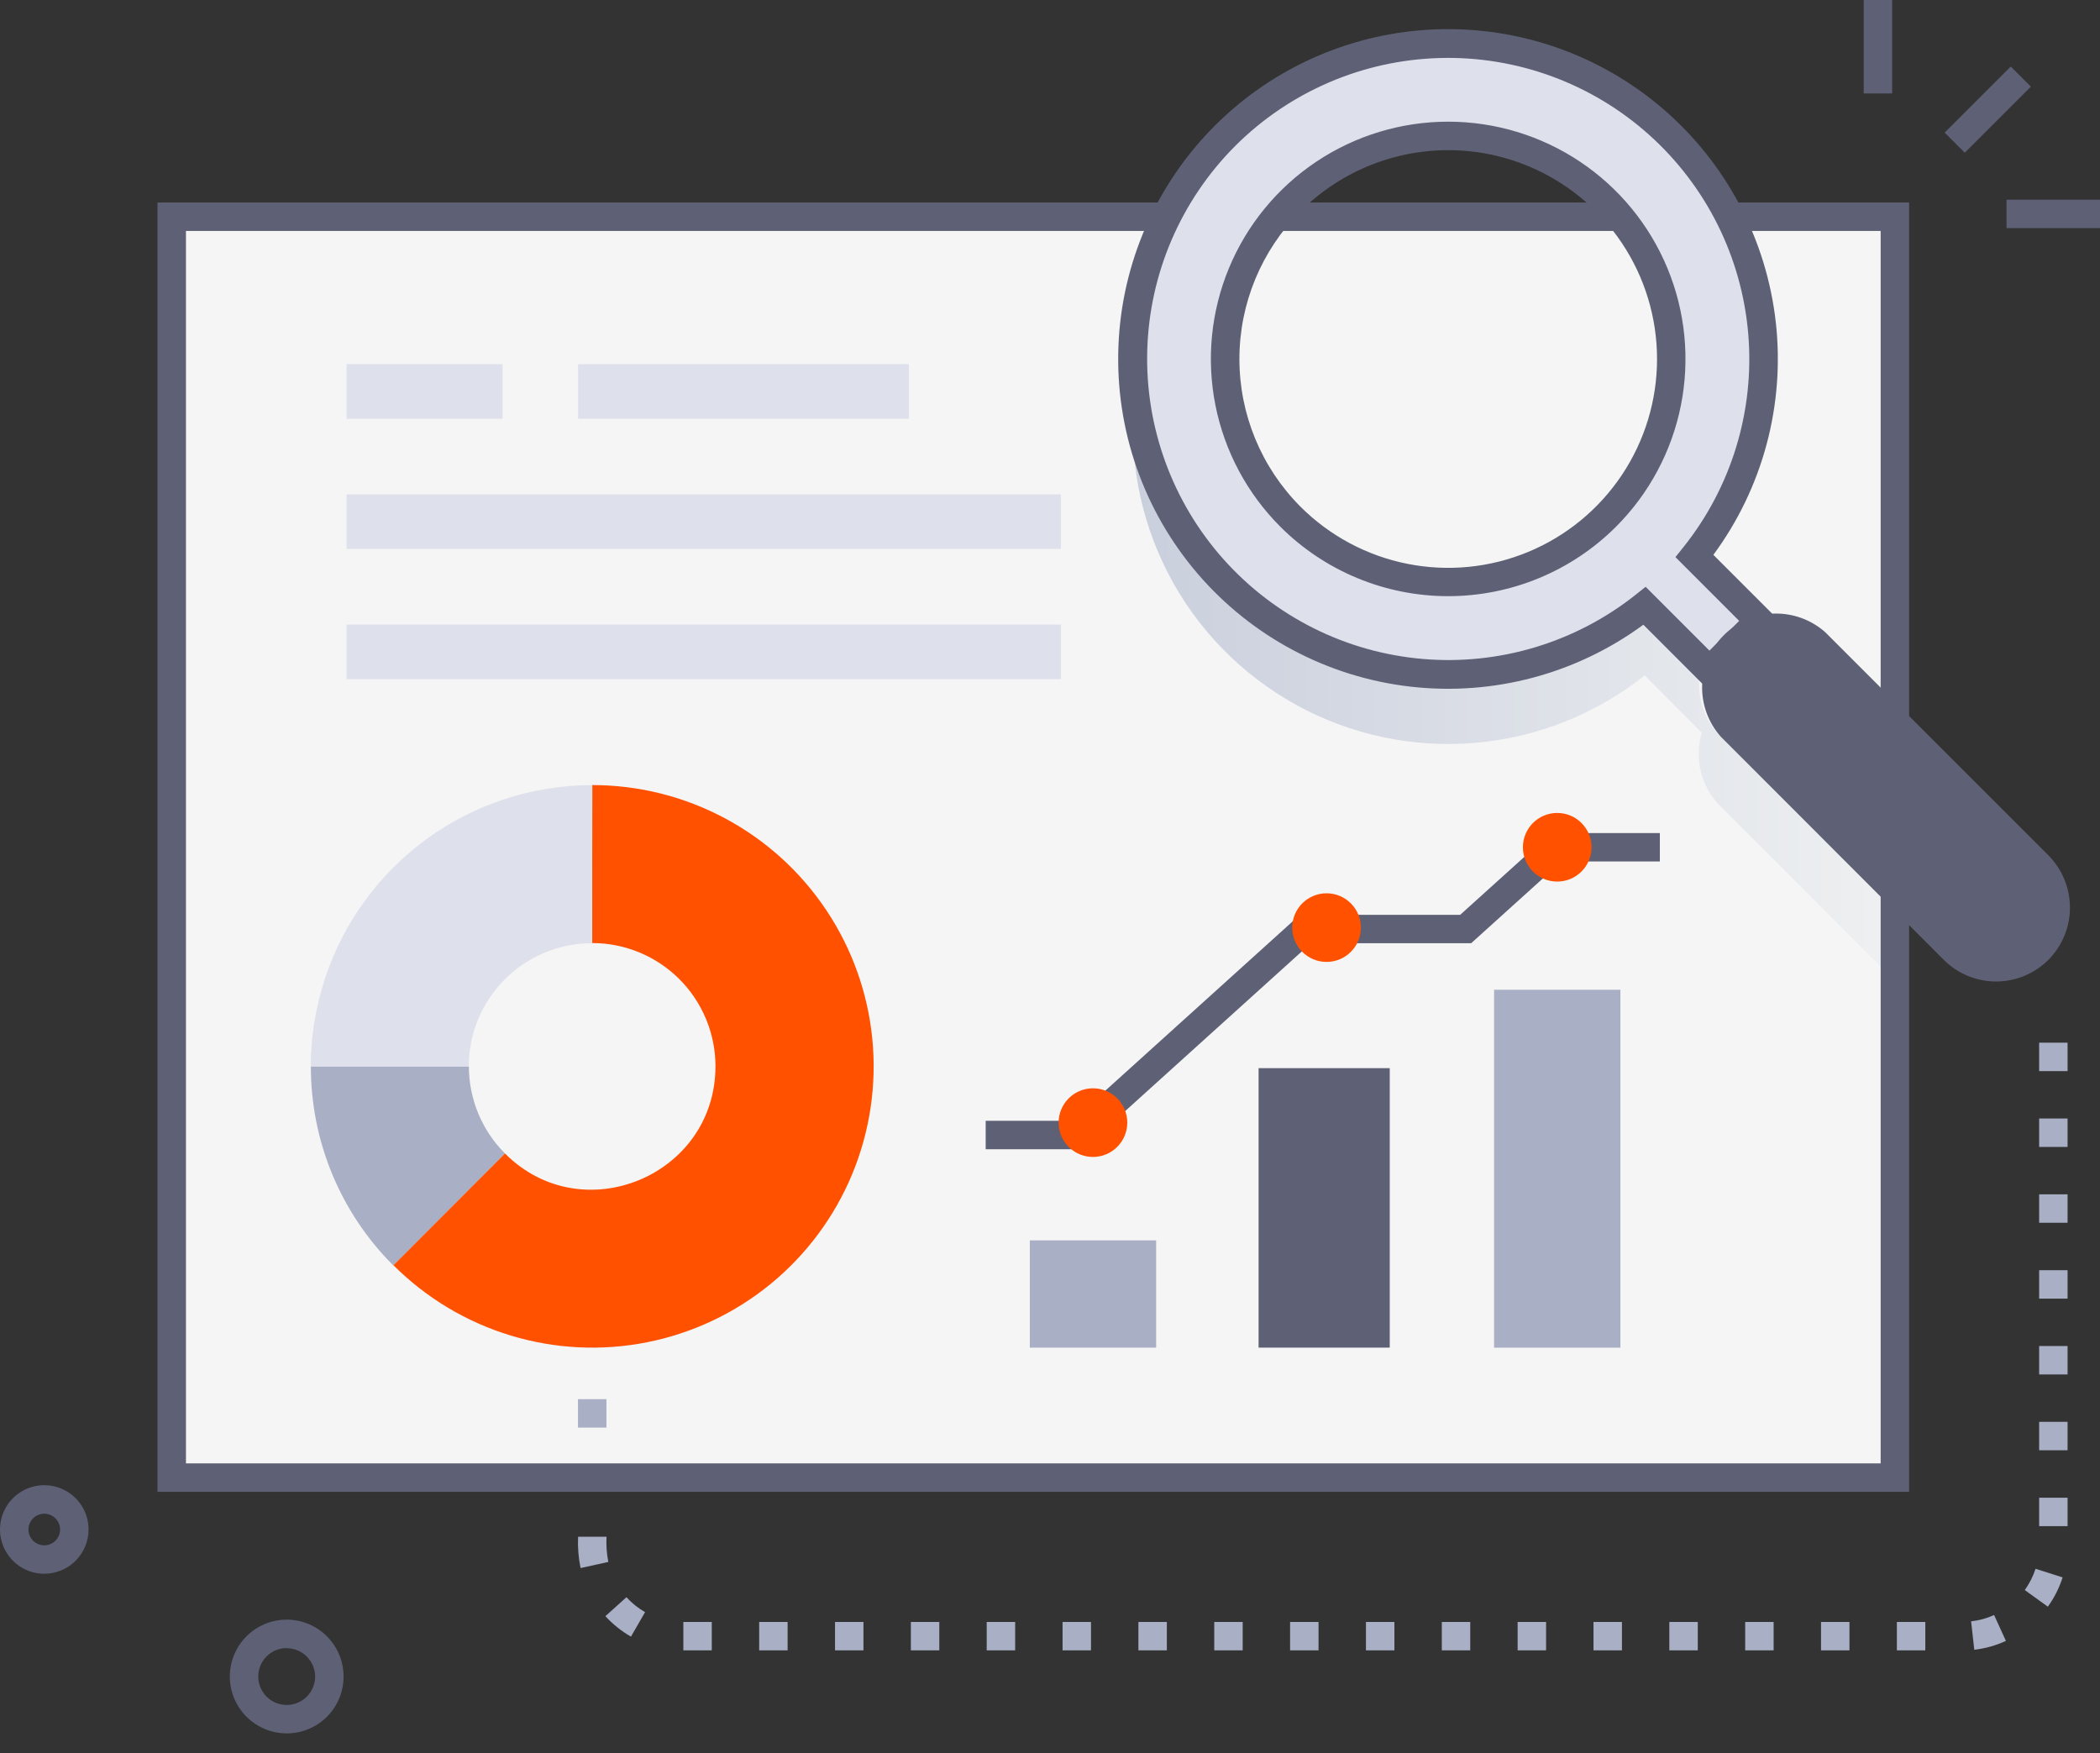 <svg width="103px" height="86px" viewBox="0 0 103 86" fill="none" xmlns="http://www.w3.org/2000/svg" transform="rotate(0) scale(1, 1)">
<rect x="0" y="0" width="103" height="86" fill="#333333" stroke="none"/>
<path d="M8.424 10.637H92.939V72.477H8.424V10.637Z" fill="#f5f5f5"/>
<path d="M84.4 36.134C83.937 35.671 83.609 35.092 83.448 34.457C83.287 33.823 83.3 33.157 83.486 32.53L80.672 29.716C78.508 31.439 75.922 32.55 73.183 32.933C70.443 33.316 67.651 32.958 65.098 31.896C62.544 30.834 60.321 29.106 58.662 26.893C57.002 24.681 55.966 22.063 55.662 19.314C55.324 22.352 55.894 25.422 57.3 28.136C58.705 30.85 60.883 33.087 63.559 34.565C66.234 36.043 69.288 36.695 72.333 36.439C75.379 36.183 78.281 35.031 80.672 33.127L83.469 35.941C83.283 36.568 83.269 37.234 83.429 37.868C83.59 38.502 83.918 39.082 84.381 39.544L92.93 48.091V44.681L84.4 36.134Z" fill="url(#paint0_linear_30_799)"/>
<path d="M93.637 73.174H7.726V9.933H93.637V73.174ZM9.121 71.779H92.242V11.328H9.121V71.779Z" fill="#5e6175"/>
<path d="M16.996 17.861H24.648V20.54H16.996V17.861ZM28.354 17.861H44.581V20.54H28.354V17.861ZM16.996 24.248H52.039V26.927H16.996V24.248ZM16.996 30.635H52.039V33.313H16.996V30.635Z" fill="#dee1ec"/>
<path d="M22.997 52.304H15.248C15.245 54.118 15.6 55.915 16.294 57.591C16.988 59.267 18.006 60.789 19.291 62.07L24.769 56.578C23.635 55.445 22.998 53.907 22.997 52.304Z" fill="#a9afc4"/>
<path d="M29.047 38.508V46.257C30.65 46.257 32.188 46.894 33.322 48.028C34.455 49.161 35.092 50.699 35.092 52.302C35.092 57.666 28.563 60.386 24.769 56.578L19.298 62.06C20.902 63.664 22.877 64.848 25.048 65.507C27.218 66.166 29.518 66.279 31.743 65.837C33.968 65.394 36.05 64.41 37.804 62.972C39.558 61.533 40.93 59.684 41.799 57.589C42.667 55.493 43.006 53.216 42.785 50.958C42.563 48.7 41.789 46.532 40.529 44.645C39.27 42.758 37.565 41.211 35.565 40.141C33.565 39.07 31.332 38.509 29.063 38.508H29.047Z" fill="#ff5100"/>
<path d="M29.045 38.508C28.294 38.509 27.544 38.571 26.803 38.694C23.967 39.161 21.347 40.502 19.31 42.531C17.273 44.559 15.92 47.173 15.441 50.007C15.309 50.768 15.243 51.538 15.243 52.309H22.992C22.992 51.515 23.149 50.729 23.453 49.996C23.756 49.262 24.202 48.596 24.763 48.035C25.324 47.473 25.991 47.028 26.724 46.724C27.458 46.42 28.244 46.264 29.038 46.264C29.047 38.412 29.063 38.508 29.045 38.508Z" fill="#dee1ec"/>
<path d="M53.116 56.369H48.345V54.974H52.579L63.758 44.871H71.619L76.059 40.861H81.412V42.256H76.594L72.156 46.266H64.295L53.116 56.369Z" fill="#5e6175"/>
<path d="M50.51 60.84H56.706V66.101H50.51V60.84Z" fill="#a9afc4"/>
<path d="M61.73 52.393H68.164V66.101H61.73V52.393Z" fill="#5e6175"/>
<path d="M73.281 48.547H79.477V66.104H73.281V48.547Z" fill="#a9afc4"/>
<path d="M53.606 56.748C54.536 56.748 55.29 55.994 55.29 55.064C55.29 54.135 54.536 53.381 53.606 53.381C52.677 53.381 51.923 54.135 51.923 55.064C51.923 55.994 52.677 56.748 53.606 56.748Z" fill="#ff5100"/>
<path d="M65.064 47.182C65.994 47.182 66.748 46.429 66.748 45.499C66.748 44.569 65.994 43.816 65.064 43.816C64.135 43.816 63.381 44.569 63.381 45.499C63.381 46.429 64.135 47.182 65.064 47.182Z" fill="#ff5100"/>
<path d="M76.378 43.241C77.308 43.241 78.061 42.488 78.061 41.558C78.061 40.628 77.308 39.875 76.378 39.875C75.448 39.875 74.695 40.628 74.695 41.558C74.695 42.488 75.448 43.241 76.378 43.241Z" fill="#ff5100"/>
<path d="M81.972 6.666C79.861 4.555 77.184 3.099 74.265 2.475C71.345 1.852 68.307 2.086 65.517 3.149C62.728 4.213 60.305 6.061 58.543 8.471C56.78 10.881 55.752 13.749 55.583 16.73C55.413 19.711 56.11 22.677 57.589 25.27C59.067 27.864 61.265 29.975 63.916 31.348C66.567 32.72 69.559 33.297 72.531 33.007C75.502 32.718 78.327 31.575 80.663 29.716L83.844 32.897L86.29 30.454L83.112 27.282C85.493 24.308 86.693 20.56 86.483 16.756C86.272 12.952 84.666 9.36 81.972 6.666ZM63.293 25.345C61.762 23.815 60.72 21.866 60.298 19.743C59.876 17.621 60.092 15.421 60.92 13.421C61.749 11.422 63.151 9.713 64.95 8.51C66.75 7.308 68.865 6.666 71.029 6.666C73.194 6.666 75.309 7.308 77.108 8.51C78.908 9.713 80.31 11.422 81.138 13.421C81.966 15.421 82.183 17.621 81.761 19.743C81.338 21.866 80.296 23.815 78.766 25.345C76.714 27.397 73.931 28.55 71.029 28.55C68.128 28.55 65.345 27.397 63.293 25.345Z" fill="#dee1ec"/>
<path d="M83.844 33.883L80.603 30.642C77.315 33.059 73.236 34.144 69.183 33.68C65.129 33.216 61.4 31.238 58.743 28.141C56.087 25.045 54.698 21.059 54.856 16.982C55.013 12.905 56.706 9.038 59.593 6.156C62.481 3.274 66.352 1.589 70.429 1.44C74.506 1.291 78.49 2.687 81.581 5.351C84.672 8.014 86.642 11.746 87.098 15.801C87.553 19.855 86.46 23.932 84.037 27.215L87.276 30.454L83.844 33.883ZM60.582 7.161C57.918 9.831 56.375 13.418 56.27 17.188C56.165 20.958 57.506 24.625 60.017 27.439C62.529 30.252 66.021 31.999 69.779 32.321C73.536 32.643 77.275 31.515 80.228 29.17L80.714 28.782L83.844 31.912L85.302 30.454L82.177 27.326L82.567 26.838C84.924 23.888 86.062 20.148 85.748 16.386C85.433 12.623 83.691 9.124 80.877 6.606C78.064 4.088 74.393 2.742 70.619 2.846C66.845 2.949 63.253 4.493 60.582 7.161ZM62.8 25.838C61.172 24.211 60.063 22.137 59.614 19.879C59.165 17.621 59.395 15.281 60.276 13.154C61.157 11.027 62.649 9.209 64.563 7.93C66.477 6.651 68.727 5.968 71.029 5.968C73.331 5.968 75.582 6.651 77.496 7.93C79.41 9.209 80.902 11.027 81.783 13.154C82.664 15.281 82.894 17.621 82.445 19.879C81.996 22.137 80.887 24.211 79.259 25.838C77.075 28.018 74.115 29.242 71.029 29.242C67.944 29.242 64.984 28.018 62.8 25.838ZM63.786 10.365C61.867 12.288 60.79 14.893 60.79 17.609C60.79 20.325 61.867 22.93 63.786 24.853C65.218 26.285 67.044 27.261 69.031 27.656C71.018 28.052 73.078 27.849 74.95 27.073C76.822 26.298 78.421 24.985 79.547 23.3C80.673 21.616 81.274 19.635 81.274 17.609C81.274 15.583 80.673 13.602 79.547 11.918C78.421 10.233 76.822 8.92 74.95 8.145C73.078 7.369 71.018 7.166 69.031 7.562C67.044 7.957 65.218 8.933 63.786 10.365Z" fill="#5e6175"/>
<path d="M100.47 47.078C99.789 47.759 98.865 48.142 97.902 48.142C96.939 48.142 96.015 47.759 95.334 47.078L84.4 36.134C83.786 35.443 83.459 34.543 83.486 33.619C83.512 32.695 83.89 31.816 84.543 31.162C85.195 30.507 86.073 30.126 86.997 30.096C87.921 30.067 88.822 30.391 89.515 31.002L100.461 41.946C101.141 42.626 101.524 43.548 101.526 44.51C101.528 45.472 101.148 46.395 100.47 47.078ZM14.062 85.023C13.51 85.023 12.971 84.859 12.512 84.552C12.053 84.246 11.695 83.81 11.484 83.3C11.273 82.79 11.218 82.23 11.325 81.688C11.433 81.147 11.699 80.65 12.089 80.26C12.479 79.87 12.976 79.604 13.518 79.496C14.059 79.388 14.62 79.444 15.13 79.655C15.639 79.866 16.075 80.224 16.382 80.683C16.688 81.141 16.852 81.681 16.852 82.233C16.852 82.973 16.558 83.682 16.035 84.206C15.512 84.729 14.802 85.023 14.062 85.023ZM14.062 80.838C13.786 80.838 13.516 80.919 13.287 81.073C13.057 81.226 12.879 81.444 12.773 81.699C12.668 81.954 12.64 82.234 12.694 82.505C12.748 82.775 12.88 83.024 13.075 83.219C13.271 83.414 13.519 83.547 13.79 83.601C14.06 83.655 14.341 83.627 14.596 83.521C14.851 83.416 15.069 83.237 15.222 83.008C15.375 82.778 15.457 82.508 15.457 82.233C15.455 81.864 15.307 81.511 15.046 81.251C14.784 80.99 14.431 80.844 14.062 80.844V80.838ZM2.172 77.192C1.742 77.192 1.322 77.064 0.965 76.826C0.608 76.587 0.329 76.248 0.165 75.851C0.001 75.454 -0.042 75.017 0.042 74.596C0.126 74.174 0.333 73.787 0.637 73.484C0.941 73.18 1.328 72.974 1.749 72.89C2.171 72.807 2.607 72.85 3.004 73.015C3.401 73.179 3.74 73.458 3.978 73.816C4.217 74.173 4.344 74.593 4.343 75.023C4.343 75.598 4.114 76.15 3.706 76.557C3.299 76.963 2.747 77.192 2.172 77.192ZM2.172 74.246C2.018 74.246 1.868 74.292 1.74 74.377C1.612 74.462 1.513 74.584 1.454 74.725C1.395 74.867 1.38 75.023 1.41 75.174C1.44 75.325 1.514 75.463 1.622 75.572C1.731 75.68 1.869 75.754 2.02 75.784C2.171 75.814 2.327 75.799 2.469 75.74C2.611 75.681 2.732 75.582 2.817 75.454C2.903 75.326 2.948 75.176 2.948 75.023C2.947 74.817 2.865 74.621 2.719 74.476C2.574 74.331 2.377 74.249 2.172 74.248V74.246ZM95.381 6.505L98.622 3.263L99.609 4.25L96.367 7.491L95.381 6.505ZM91.41 0H92.805V4.585H91.41V0ZM98.415 9.795H103V11.191H98.415V9.795Z" fill="#5e6175"/>
<path d="M94.432 80.951H93.037V79.556H94.432V80.951ZM90.712 80.951H89.317V79.556H90.712V80.951ZM86.992 80.951H85.597V79.556H86.992V80.951ZM83.272 80.951H81.877V79.556H83.272V80.951ZM79.552 80.951H78.157V79.556H79.552V80.951ZM75.832 80.951H74.437V79.556H75.832V80.951ZM72.112 80.951H70.717V79.556H72.112V80.951ZM68.392 80.951H66.996V79.556H68.392V80.951ZM64.671 80.951H63.276V79.556H64.671V80.951ZM60.951 80.951H59.556V79.556H60.951V80.951ZM57.231 80.951H55.836V79.556H57.231V80.951ZM53.511 80.951H52.116V79.556H53.511V80.951ZM49.791 80.951H48.396V79.556H49.791V80.951ZM46.071 80.951H44.676V79.556H46.071V80.951ZM42.351 80.951H40.956V79.556H42.351V80.951ZM38.631 80.951H37.236V79.556H38.631V80.951ZM34.911 80.951H33.516V79.556H34.911V80.951ZM96.834 80.921L96.678 79.526C97.068 79.484 97.449 79.379 97.806 79.217L98.385 80.486C97.894 80.712 97.371 80.859 96.834 80.921ZM30.947 80.277C30.48 80.009 30.057 79.67 29.693 79.273L30.726 78.343C30.99 78.633 31.298 78.88 31.639 79.075L30.947 80.277ZM100.442 78.808L99.31 77.992C99.539 77.673 99.717 77.321 99.838 76.948L101.166 77.371C101.002 77.885 100.758 78.37 100.442 78.808ZM28.475 76.913C28.372 76.407 28.331 75.891 28.354 75.376H29.749C29.727 75.79 29.757 76.206 29.837 76.613L28.475 76.913ZM101.41 74.857H100.015V73.462H101.41V74.857ZM101.41 71.137H100.015V69.742H101.41V71.137ZM101.41 67.417H100.015V66.022H101.41V67.417ZM101.41 63.697H100.015V62.302H101.41V63.697ZM101.41 59.977H100.015V58.582H101.41V59.977ZM101.41 56.257H100.015V54.862H101.41V56.257ZM101.41 52.537H100.015V51.142H101.41V52.537ZM28.349 68.629H29.744V70.024H28.349V68.629Z" fill="#a9afc4"/>
<defs>
<linearGradient id="paint0_linear_30_799" x1="55.557" y1="33.704" x2="92.939" y2="33.704" gradientUnits="userSpaceOnUse">
<stop stop-color="#cacfdd" data-originalstopcolor="#cacfdd"/>
<stop offset="1" stop-color="#eef0f1" data-originalstopcolor="#eef0f1"/>
</linearGradient>
</defs>
</svg>